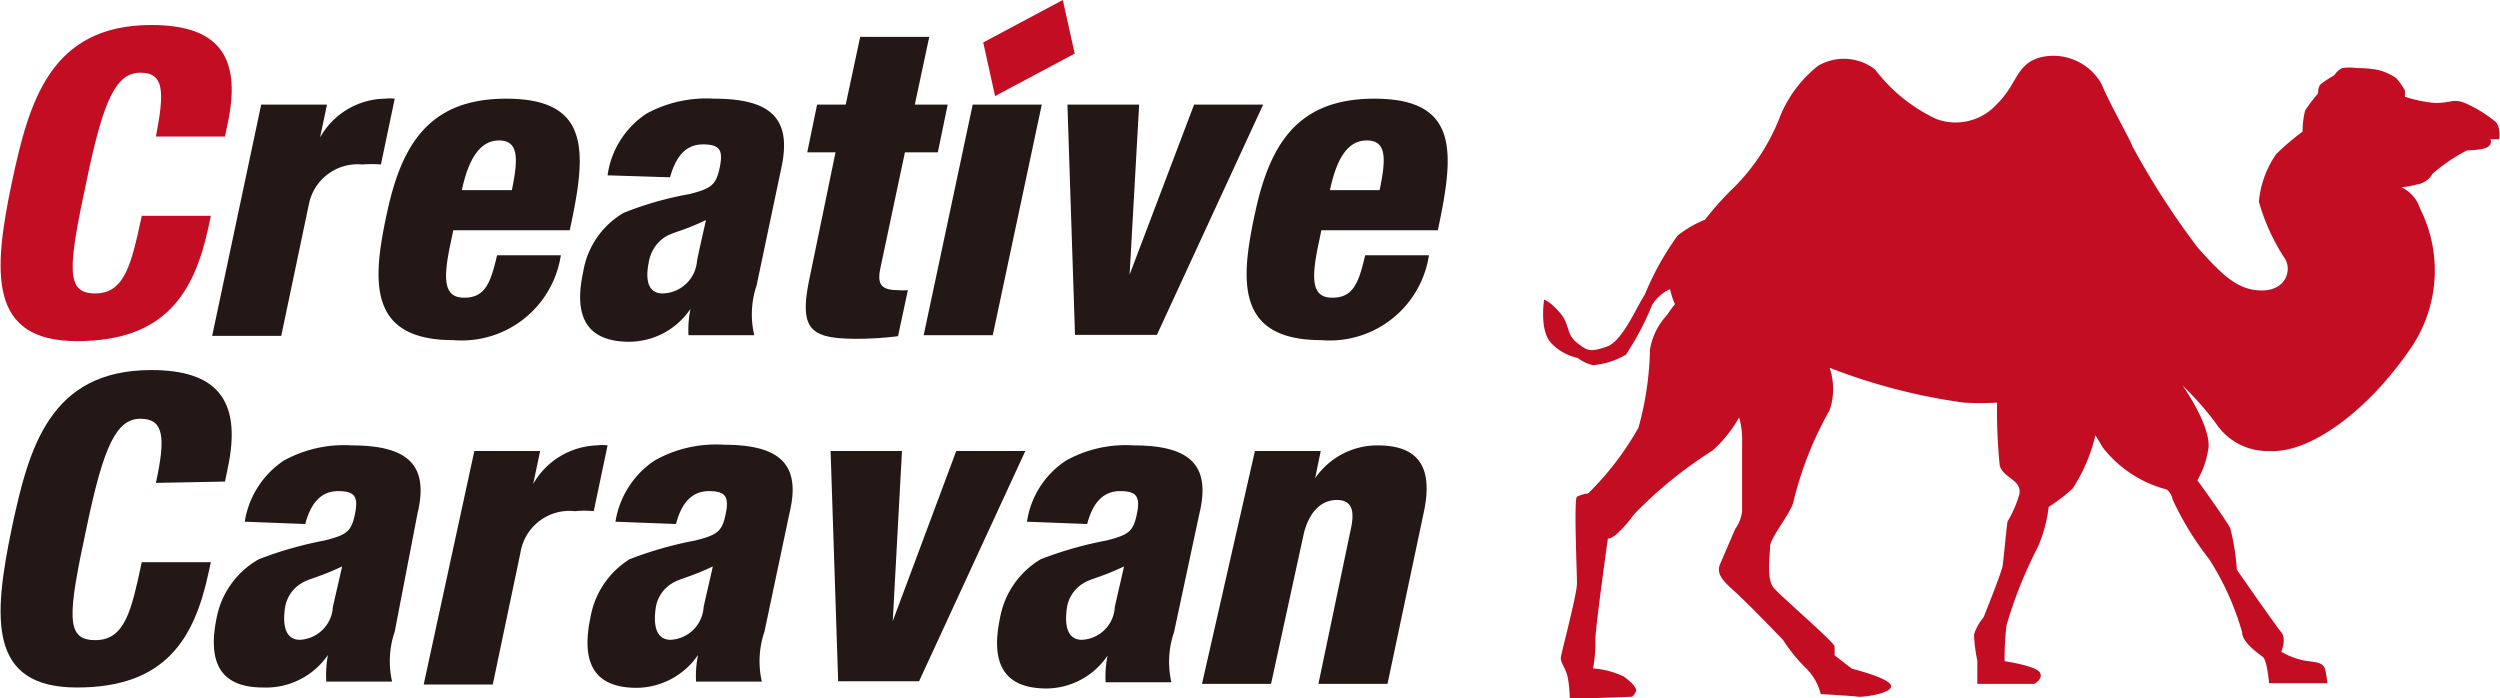 <svg id="レイヤー_1" data-name="レイヤー 1" xmlns="http://www.w3.org/2000/svg" viewBox="0 0 76 21.23"><defs><style>.cls-1{fill:#c30d23;}.cls-2{fill:#231815;}</style></defs><path class="cls-1" d="M75.85,3.69a4,4,0,0,0-.92-.56c-.37-.14-.39,0-.9,0a3.86,3.86,0,0,1-.92-.19V2.75a2.16,2.16,0,0,0-.26-.37,1.59,1.59,0,0,0-.59-.26,3.44,3.44,0,0,0-.61-.05,1.54,1.54,0,0,0-.45,0,.65.65,0,0,0-.24.22,3.47,3.47,0,0,0-.4.26c-.1.08-.09.29-.09.29a5.11,5.11,0,0,0-.39.51A2.34,2.34,0,0,0,70,4a7.69,7.69,0,0,0-.8.68,3,3,0,0,0-.53,1.45,6.19,6.19,0,0,0,.77,1.7c.25.34.08,1-.68,1s-1.23-.51-1.94-1.29a24.19,24.19,0,0,1-2-3.1c0-.08-.7-1.31-.93-1.88A1.68,1.68,0,0,0,62,1.75c-.72.22-.67.8-1.29,1.41a1.69,1.69,0,0,1-1.84.46A5,5,0,0,1,57,2.11,1.55,1.55,0,0,0,55.27,2,3.79,3.79,0,0,0,54.13,3.5a6.18,6.18,0,0,1-1.4,2.18,9.17,9.17,0,0,0-.9,1,3.35,3.35,0,0,0-.83.48,8.65,8.65,0,0,0-1,1.8c-.26.39-.68,1.42-1.16,1.58s-.56.15-.9-.12-.2-.53-.51-.9-.49-.41-.49-.41-.14.9.19,1.29a1.54,1.54,0,0,0,.83.48,1.14,1.14,0,0,0,.47.22,2.35,2.35,0,0,0,1-.32,8.78,8.78,0,0,0,.8-1.52,1.25,1.25,0,0,1,.54-.47,2.25,2.25,0,0,0,.15.46c-.12.13-.2.28-.28.37a2,2,0,0,0-.48,1A9.62,9.62,0,0,1,49.81,13a9,9,0,0,1-1.53,2,1,1,0,0,0-.34.1c-.1.06,0,2.28,0,2.63s-.47,2.09-.49,2.25.13.3.2.57a3.59,3.59,0,0,1,.07.7l1.9-.07a.46.46,0,0,0,.12-.18c0-.11-.12-.24-.37-.43a2.58,2.58,0,0,0-.94-.25,4.42,4.42,0,0,0,.07-.87c0-.39.38-3.08.38-3.08s.18.09.81-.75a13,13,0,0,1,2.38-1.93,4,4,0,0,0,.8-1,2.5,2.5,0,0,1,.09.77c0,.48,0,1.45,0,2.07a1.1,1.1,0,0,1-.21.55l-.46,1.07c-.1.24,0,.44.41.8s1.51,1.51,1.51,1.51a4.86,4.86,0,0,0,.71.87,1.67,1.67,0,0,1,.43.77s1.05.06,1.14.08,1-.08,1-.32-1.19-.53-1.19-.53l-.53-.41a2.46,2.46,0,0,0,0-.27c0-.12-1.62-1.51-1.85-1.78s-.11-1-.11-1.26.68-1.07.72-1.4a10.76,10.76,0,0,1,1.09-2.74,2,2,0,0,0,0-1.29,17.89,17.89,0,0,0,4.09,1.06,9.27,9.27,0,0,0,1,0,17.19,17.19,0,0,0,.08,1.9c.09.39.68.44.6.88a3.43,3.43,0,0,1-.36.83C61,16,60.91,17,60.88,17.2s-.58,1.57-.58,1.57a1.45,1.45,0,0,0-.29.52,4.7,4.7,0,0,0,.1.79v.71l1.73,0s.29-.15.17-.35-1.07-.34-1.07-.34A8.38,8.38,0,0,1,61,19a13.24,13.24,0,0,1,.94-2.35,4.26,4.26,0,0,0,.34-1.24,5.13,5.13,0,0,0,.73-.56,5.1,5.1,0,0,0,.69-1.62l.23.38a3.6,3.6,0,0,0,1.94,1.27.53.53,0,0,1,.18.31A9.18,9.18,0,0,0,67.16,17a8.35,8.35,0,0,1,1,2.22c0,.31.5.65.63.75s.19.8.19.8h1.77s0-.09-.05-.36-.23-.27-.6-.32a2.2,2.2,0,0,1-.75-.28s.17-.39,0-.59S68,17.32,68,17.32a6.81,6.81,0,0,0-.2-1.26c-.12-.25-1-1.46-1-1.46a2.66,2.66,0,0,0,.32-.88c.14-.52-.41-1.48-.77-2h0a9.42,9.42,0,0,1,1,1.13,1.88,1.88,0,0,0,1.66.86c1.21.07,3-1.22,4.32-3.19a4.18,4.18,0,0,0,.24-4.18A1.09,1.09,0,0,0,73,5.69a2.2,2.2,0,0,0,.46-.08.65.65,0,0,0,.49-.33A5.41,5.41,0,0,1,75,4.57s.53,0,.65-.12a.18.18,0,0,0,.06-.22,1.85,1.85,0,0,0,.26,0C76,4.18,76,3.79,75.85,3.69Z"/><path class="cls-1" d="M4.74,4.15C5,2.8,5,2.21,4.27,2.21S3.15,3,2.64,5.46C2.05,8.21,2,8.92,2.9,8.92S4,8,4.31,6.56h2.1l-.07.33c-.43,2-1.3,3.48-4,3.48S-.22,8.29.37,5.5C.88,3.13,1.51.76,4.6.76c1.91,0,2.79.83,2.32,3l-.08.39Z"/><path class="cls-2" d="M7.94,3.18h2l-.21,1h0A2.3,2.3,0,0,1,11.71,3,1.31,1.31,0,0,1,12,3l-.42,2a3.55,3.55,0,0,0-.57,0A1.51,1.51,0,0,0,9.39,6.21l-.84,4H6.45Z"/><path class="cls-2" d="M13.78,7l-.09.43c-.23,1.09-.19,1.62.42,1.62s.8-.4,1-1.29h1.94a3.05,3.05,0,0,1-3.27,2.58c-2.64,0-2.46-1.85-2-3.94S13.11,3,15.39,3c2.6,0,2.44,1.65,1.93,4Zm1.78-1.22c.21-1,.19-1.51-.39-1.51s-.93.57-1.13,1.51Z"/><path class="cls-2" d="M18.47,5.33a2.69,2.69,0,0,1,1.19-1.88A3.82,3.82,0,0,1,21.71,3c1.72,0,2.36.6,2.05,2.07L23,8.68a2.74,2.74,0,0,0-.07,1.51h-2a3.18,3.18,0,0,1,.06-.8h0a2.26,2.26,0,0,1-1.85,1c-1.18,0-1.74-.62-1.41-2.13a2.55,2.55,0,0,1,1.23-1.79,10.12,10.12,0,0,1,2-.57c.67-.17.81-.28.92-.81s0-.7-.51-.7-.82.35-1,1Zm1.67,3.59a1.07,1.07,0,0,0,1.05-1c.12-.58.21-.94.27-1.23-.73.35-1,.36-1.25.52a1.13,1.13,0,0,0-.49.78C19.6,8.59,19.75,8.92,20.14,8.92Z"/><path class="cls-2" d="M25.4,4.63h-.86l.3-1.45h.87l.44-2.06h2.1l-.44,2.06h1l-.3,1.45h-1l-.75,3.54c-.1.49.05.65.54.65a1.53,1.53,0,0,0,.3,0l-.3,1.4a10.13,10.13,0,0,1-1.22.08c-1.45,0-1.81-.26-1.46-1.89Z"/><polygon class="cls-2" points="29.57 3.18 31.67 3.18 30.18 10.19 28.08 10.19 29.57 3.18"/><polygon class="cls-1" points="29.89 1.29 32.31 0 32.67 1.63 30.25 2.92 29.89 1.29"/><path class="cls-2" d="M32.45,3.18h2.18l-.29,5.17h0L36.3,3.18h2.1l-3.23,7H32.68Z"/><path class="cls-2" d="M40.17,7l-.09.43c-.23,1.09-.19,1.62.42,1.62s.8-.4,1-1.29h1.94a3.05,3.05,0,0,1-3.27,2.58c-2.64,0-2.46-1.85-2-3.94S39.5,3,41.78,3c2.6,0,2.43,1.65,1.93,4Zm1.77-1.22c.21-1,.2-1.51-.39-1.51s-.92.57-1.12,1.51Z"/><path class="cls-2" d="M4.74,14.68c.29-1.35.26-1.95-.47-1.95S3.15,13.56,2.64,16c-.59,2.74-.65,3.46.26,3.46S4,18.53,4.31,17.09h2.1l-.07.32c-.43,2-1.3,3.49-4,3.49S-.22,18.81.37,16c.51-2.38,1.14-4.75,4.23-4.75,1.91,0,2.79.83,2.32,3l-.08.39Z"/><path class="cls-2" d="M7.44,15.86A2.75,2.75,0,0,1,8.63,14a3.79,3.79,0,0,1,2.06-.46c1.72,0,2.36.6,2,2.08L12,19.2a2.79,2.79,0,0,0-.08,1.52h-2a3.24,3.24,0,0,1,.05-.81h0A2.28,2.28,0,0,1,8,20.9c-1.18,0-1.73-.62-1.41-2.14A2.61,2.61,0,0,1,7.87,17a11.43,11.43,0,0,1,2-.57c.67-.17.81-.27.92-.8s0-.7-.51-.7-.83.35-1,1Zm1.68,3.59a1.06,1.06,0,0,0,1-1c.13-.58.22-.95.28-1.23-.74.35-1,.36-1.25.52a1.05,1.05,0,0,0-.49.77C8.58,19.11,8.73,19.45,9.12,19.45Z"/><path class="cls-2" d="M14.42,13.71h2l-.21,1h0a2.32,2.32,0,0,1,1.93-1.17,1.31,1.31,0,0,1,.33,0l-.42,2a2.69,2.69,0,0,0-.57,0,1.51,1.51,0,0,0-1.66,1.27l-.84,4h-2.1Z"/><path class="cls-2" d="M18.71,15.86A2.75,2.75,0,0,1,19.9,14,3.79,3.79,0,0,1,22,13.52c1.72,0,2.36.6,2,2.08l-.76,3.6a2.79,2.79,0,0,0-.08,1.52h-2a3.26,3.26,0,0,1,.06-.81h0a2.28,2.28,0,0,1-1.86,1c-1.18,0-1.73-.62-1.41-2.14A2.61,2.61,0,0,1,19.14,17a11.43,11.43,0,0,1,2-.57c.67-.17.81-.27.92-.8s0-.7-.51-.7-.83.35-1,1Zm1.68,3.59a1.06,1.06,0,0,0,1-1c.13-.58.22-.95.28-1.23-.74.35-1,.36-1.25.52a1.05,1.05,0,0,0-.49.77C19.85,19.11,20,19.45,20.39,19.45Z"/><path class="cls-2" d="M31.22,15.86A2.69,2.69,0,0,1,32.41,14a3.73,3.73,0,0,1,2.05-.46c1.72,0,2.36.6,2,2.08l-.77,3.6a2.79,2.79,0,0,0-.08,1.52h-2a3.26,3.26,0,0,1,.06-.81h0a2.26,2.26,0,0,1-1.85,1c-1.18,0-1.74-.62-1.42-2.14A2.61,2.61,0,0,1,31.64,17a11.43,11.43,0,0,1,2-.57c.67-.17.81-.27.92-.8s0-.7-.51-.7-.83.35-1,1Zm1.67,3.59a1.05,1.05,0,0,0,1-1c.13-.58.22-.95.28-1.23-.74.35-1,.36-1.25.52a1.05,1.05,0,0,0-.49.77C32.35,19.11,32.5,19.45,32.89,19.45Z"/><path class="cls-2" d="M25.25,13.71h2.17l-.28,5.17h0l1.93-5.17h2.1l-3.23,7H25.48Z"/><path class="cls-2" d="M38.15,13.71h2l-.17.83h0a2.29,2.29,0,0,1,1.9-1c1.19,0,1.7.6,1.41,2l-1.11,5.25h-2.1l1-4.78c.1-.51,0-.81-.44-.81s-.82.31-1,1l-1,4.59h-2.1Z"/></svg>
